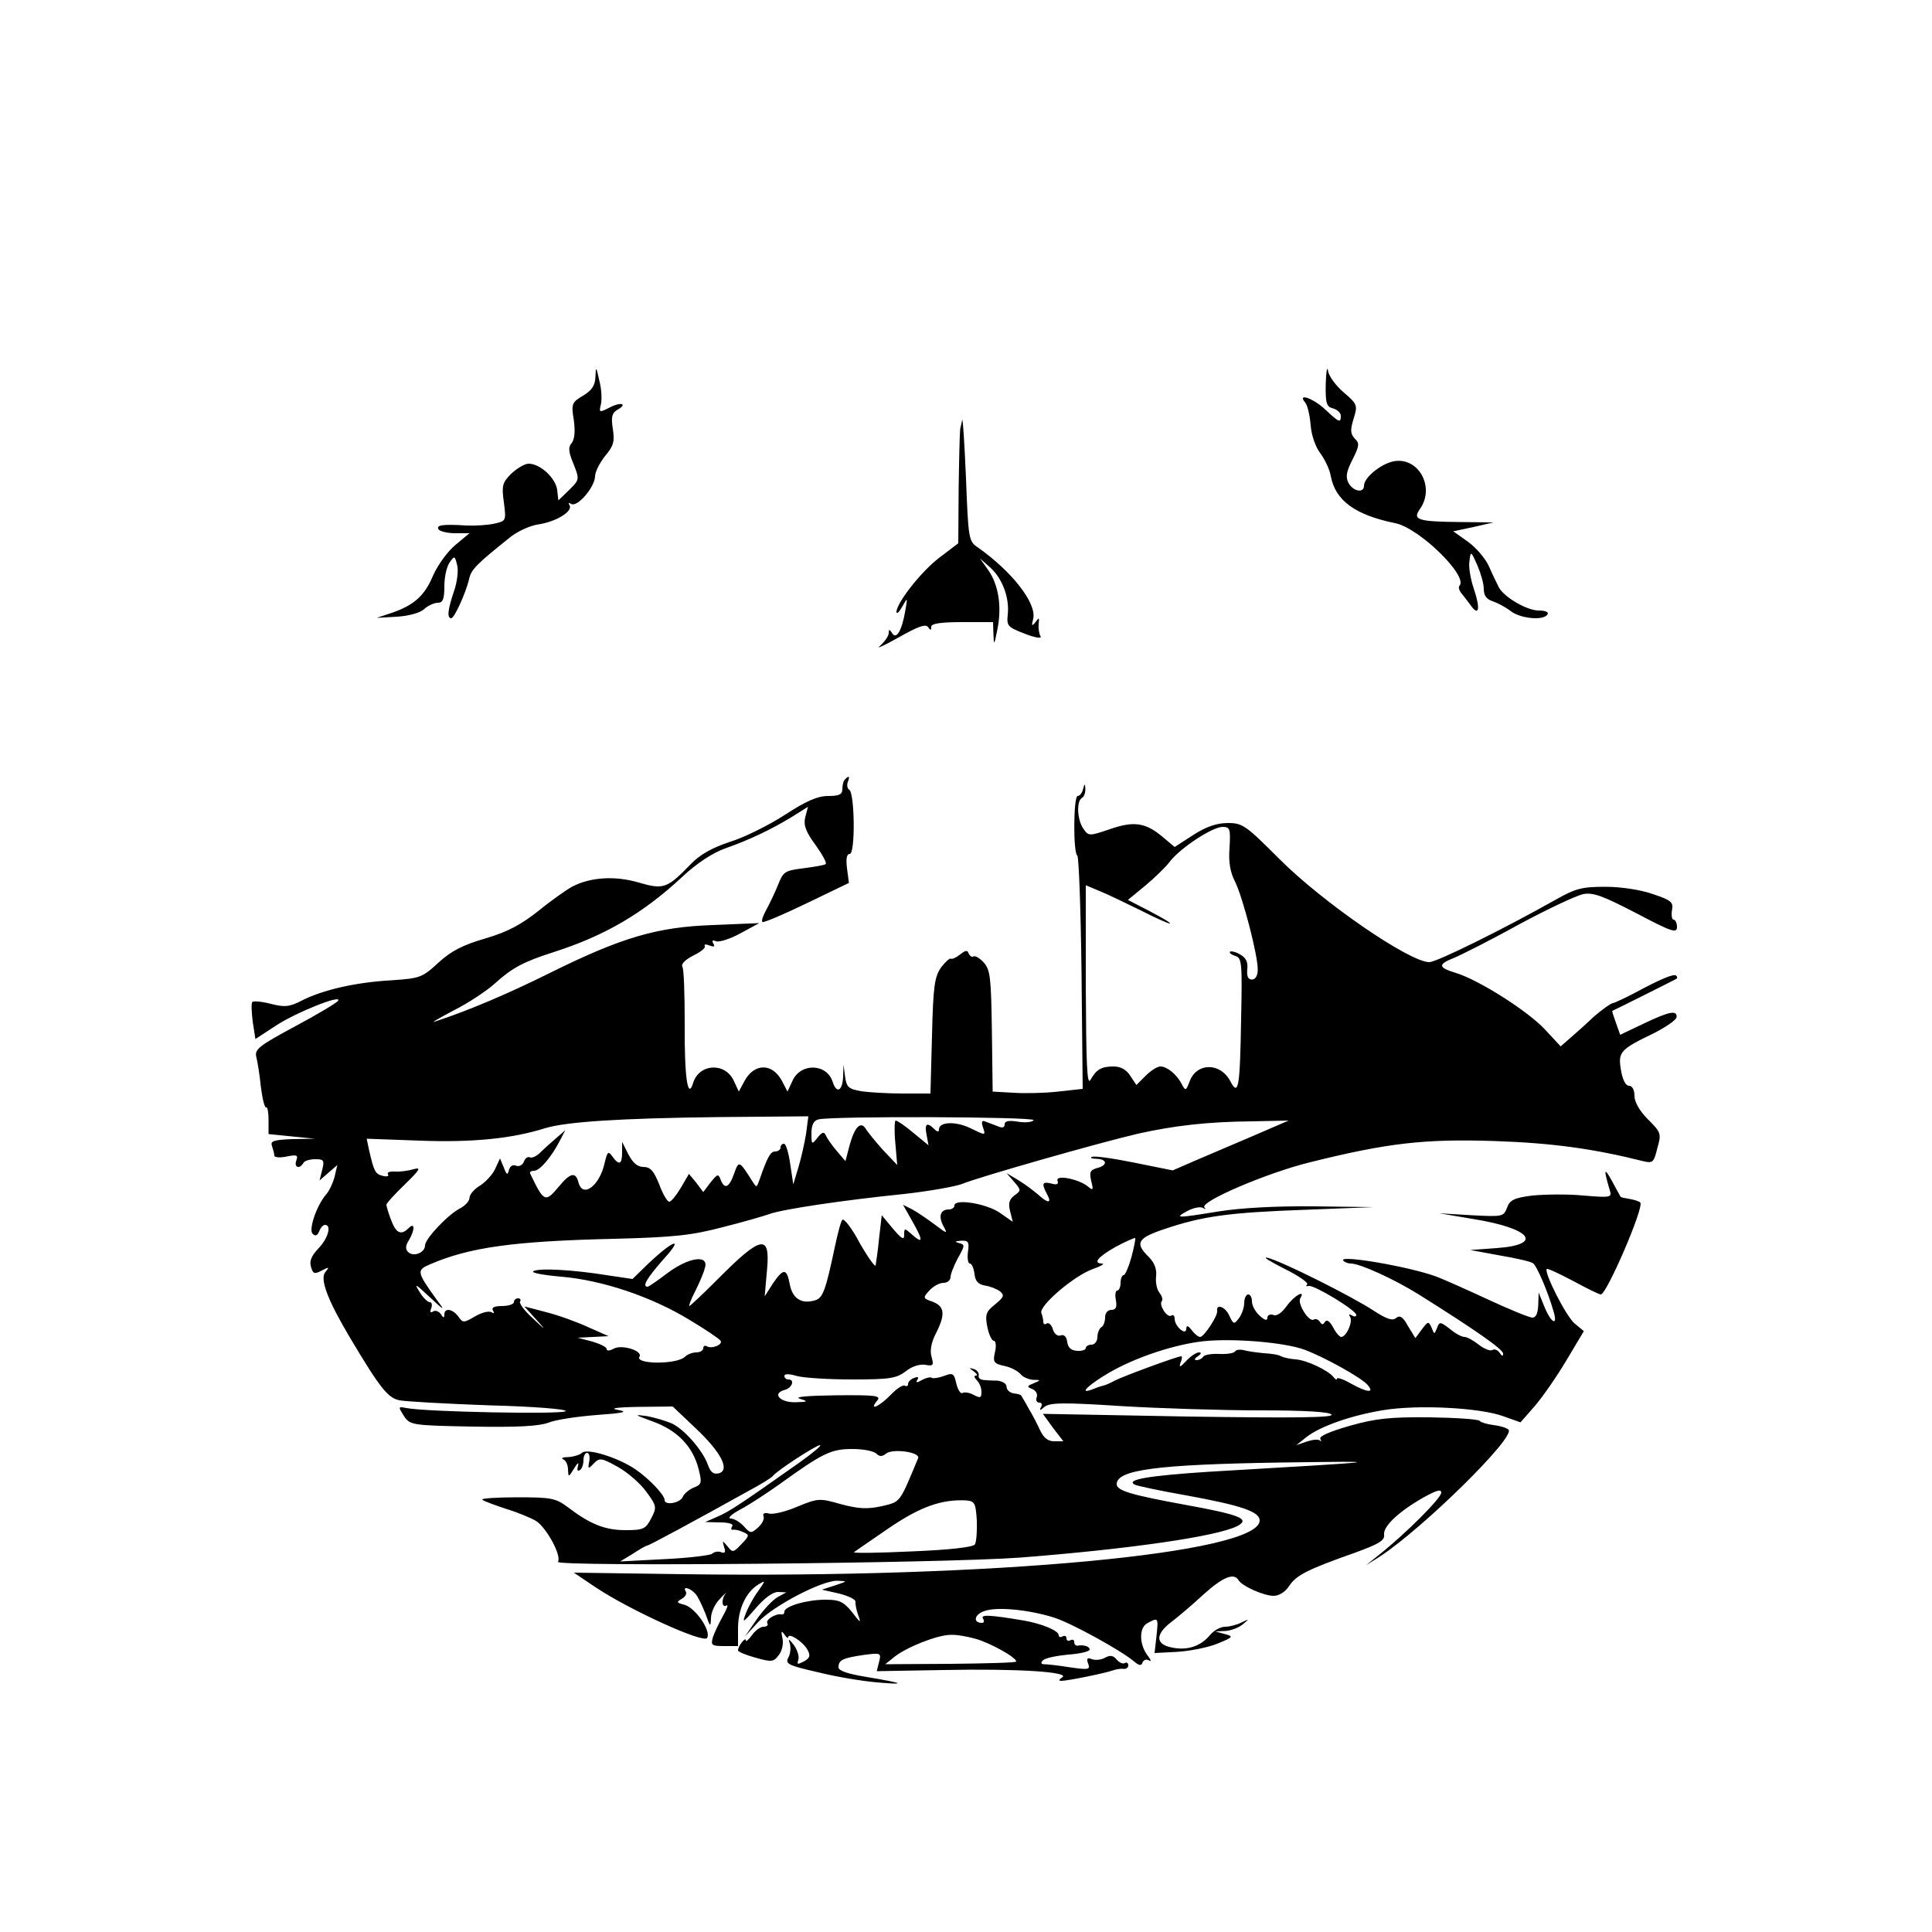 <?xml version="1.0" encoding="UTF-8" standalone="no"?> <svg xmlns="http://www.w3.org/2000/svg" width="500pt" height="500pt" viewBox="0 0 500 500" preserveAspectRatio="xMidYMid meet">  <g transform="translate(0,500) scale(0.1,-0.1)" fill="#000000" stroke="none"> <path d="M3431 4007 c-1 -51 2 -60 19 -64 11 -3 20 -12 20 -19 0 -19 -4 -18 -40 16 -32 30 -74 44 -52 18 6 -7 12 -34 14 -59 2 -26 13 -57 25 -72 11 -15 24 -41 27 -59 12 -64 64 -101 167 -122 63 -13 190 -138 166 -162 -3 -4 -1 -11 4 -18 5 -6 16 -20 24 -31 22 -32 27 -12 10 39 -9 26 -15 59 -12 74 3 27 4 26 20 -10 9 -21 17 -48 17 -62 0 -17 7 -27 23 -32 12 -4 33 -15 46 -25 25 -20 86 -26 96 -9 4 6 -6 10 -23 10 -30 0 -89 34 -103 60 -4 8 -16 32 -25 53 -9 21 -34 50 -55 65 l-38 27 52 11 52 12 -87 1 c-110 1 -123 6 -103 34 40 57 -5 136 -69 123 -33 -7 -76 -42 -76 -63 0 -20 -28 -15 -40 7 -8 15 -6 29 10 60 18 36 19 43 6 55 -11 12 -12 22 -3 51 11 35 10 38 -25 68 -20 17 -39 42 -41 56 -2 14 -5 -1 -6 -33z"></path> <path d="M1541 4025 c-1 -23 -9 -35 -32 -49 -29 -17 -31 -21 -24 -63 4 -29 2 -49 -5 -59 -10 -11 -9 -23 4 -54 16 -41 16 -41 -11 -68 l-28 -27 -3 27 c-4 31 -44 68 -74 68 -10 0 -30 -12 -45 -26 -23 -23 -25 -31 -19 -74 6 -48 6 -48 -24 -55 -17 -4 -50 -6 -73 -5 -62 4 -79 1 -72 -10 3 -5 23 -10 43 -10 l37 0 -36 -30 c-20 -16 -46 -52 -58 -79 -22 -53 -50 -78 -110 -98 l-36 -12 53 3 c30 2 60 10 70 20 10 9 26 16 35 16 13 0 17 9 17 43 0 24 6 51 14 62 12 17 13 17 19 -7 4 -14 0 -45 -8 -68 -16 -47 -19 -70 -7 -70 8 1 37 64 46 101 5 25 19 39 108 110 18 14 50 29 72 32 46 7 89 34 80 49 -4 7 -3 8 4 4 16 -10 61 43 62 71 0 12 12 35 26 53 22 26 25 37 20 70 -5 31 -2 41 11 49 29 16 10 22 -20 6 -26 -13 -27 -13 -22 8 3 12 2 40 -4 62 -8 37 -9 38 -10 10z"></path> <path d="M2490 3913 c-1 -7 -4 -17 -5 -23 -1 -5 -3 -74 -4 -153 l-1 -143 -50 -38 c-47 -36 -110 -117 -110 -140 1 -6 7 0 15 14 14 25 14 25 8 -10 -9 -52 -23 -76 -34 -59 -7 11 -9 11 -9 1 0 -8 -10 -22 -22 -33 -13 -10 8 -1 47 21 51 29 71 36 77 27 6 -9 8 -9 8 1 0 8 23 12 80 12 l80 0 1 -32 c1 -30 2 -28 10 12 12 58 4 115 -23 154 l-22 31 27 -24 c31 -28 50 -78 45 -122 -3 -29 0 -32 44 -49 28 -11 45 -13 41 -7 -4 7 -6 21 -5 32 2 17 1 18 -8 5 -10 -12 -11 -10 -6 9 9 40 -55 122 -143 184 -24 16 -25 21 -31 179 -4 90 -8 157 -10 151z"></path> <path d="M2187 2983 c-4 -3 -7 -15 -7 -25 0 -14 -8 -18 -37 -18 -27 0 -57 -13 -112 -49 -42 -27 -106 -59 -143 -70 -45 -15 -77 -33 -100 -57 -61 -63 -70 -67 -135 -48 -61 18 -124 14 -171 -10 -15 -8 -55 -36 -88 -63 -47 -37 -81 -55 -139 -72 -58 -17 -87 -32 -120 -62 -42 -39 -48 -41 -122 -46 -92 -5 -178 -25 -231 -52 -33 -17 -45 -18 -81 -9 -23 6 -44 8 -48 5 -3 -3 -2 -26 1 -51 l7 -45 52 34 c51 34 173 83 162 65 -3 -5 -53 -35 -111 -66 -91 -49 -105 -59 -101 -78 3 -11 9 -47 12 -78 4 -32 10 -56 14 -54 3 2 6 -12 6 -32 l0 -37 60 -6 60 -6 -59 -1 c-48 -2 -57 -5 -52 -18 3 -9 6 -20 6 -25 0 -4 14 -6 32 -2 26 5 30 4 25 -10 -7 -18 8 -24 18 -7 3 6 17 10 31 10 22 0 24 -3 18 -27 l-7 -28 23 20 23 20 -7 -30 c-4 -16 -14 -37 -21 -45 -25 -28 -47 -92 -36 -103 7 -7 12 -5 17 6 3 9 10 17 15 17 18 0 8 -35 -17 -61 -18 -19 -24 -33 -19 -48 5 -18 9 -19 28 -9 19 10 20 9 9 -4 -15 -18 6 -73 65 -172 77 -129 97 -154 127 -160 16 -3 120 -9 232 -13 117 -3 201 -10 198 -15 -6 -9 -364 -2 -412 8 -22 4 -22 4 -7 -20 16 -24 19 -25 178 -28 117 -2 171 1 196 10 19 8 75 16 125 20 70 5 83 8 56 13 -24 4 -7 7 53 8 l88 1 59 -56 c67 -63 90 -109 60 -117 -14 -3 -21 3 -28 22 -12 35 -58 89 -91 106 -15 7 -45 16 -66 20 -36 5 -34 4 15 -14 63 -23 103 -64 118 -123 9 -36 8 -40 -13 -48 -12 -5 -25 -16 -28 -24 -7 -16 -47 -23 -47 -8 0 13 -41 56 -75 79 -45 31 -126 56 -139 43 -5 -5 -21 -10 -36 -11 -14 0 -19 -3 -12 -6 6 -2 12 -14 12 -26 1 -21 1 -21 16 3 8 14 13 17 10 7 -3 -11 -2 -15 4 -12 6 3 10 15 10 26 0 10 4 19 9 19 6 0 8 -10 6 -22 -4 -20 -3 -21 12 -5 15 15 20 14 63 -10 25 -14 58 -43 73 -64 27 -37 27 -40 12 -69 -14 -27 -20 -30 -66 -30 -53 0 -91 15 -149 59 -32 24 -43 26 -132 26 -53 0 -94 -3 -90 -6 4 -4 32 -14 62 -24 30 -9 65 -24 77 -31 27 -17 67 -90 57 -106 -9 -13 992 -4 1196 11 283 22 512 55 563 82 33 18 6 29 -138 55 -136 25 -175 36 -175 53 0 37 103 51 425 56 287 4 290 4 -188 -24 -153 -10 -214 -20 -191 -33 5 -3 65 -16 134 -28 142 -26 190 -42 190 -65 0 -85 -692 -150 -1490 -139 l-285 4 55 -37 c88 -59 281 -147 290 -132 11 18 -30 78 -59 86 -20 5 -21 7 -7 15 9 5 14 13 11 19 -10 15 11 10 25 -6 7 -8 18 -32 26 -52 12 -34 13 -35 14 -11 0 15 10 37 23 50 12 13 19 19 15 14 -12 -15 -10 -38 2 -31 6 3 1 -9 -9 -27 -10 -18 -22 -43 -26 -55 -6 -21 -3 -23 29 -23 l36 0 0 46 c0 49 20 93 52 113 20 12 20 12 0 -17 -12 -16 -26 -42 -32 -58 -10 -26 -7 -24 25 13 23 27 45 43 58 43 l22 -1 -22 -12 c-13 -7 -37 -33 -54 -57 l-31 -45 34 37 c39 42 165 108 205 107 27 -1 27 -1 -6 -12 l-34 -11 44 -10 c24 -6 43 -15 43 -21 -1 -5 2 -21 7 -35 8 -22 6 -21 -16 8 -22 27 -33 32 -69 32 -48 0 -106 -17 -106 -31 0 -5 -3 -8 -7 -7 -15 3 -43 -14 -37 -23 3 -5 -2 -9 -10 -9 -8 0 -22 -10 -30 -22 -9 -12 -16 -18 -16 -13 0 10 -20 -15 -20 -26 0 -4 20 -12 45 -19 42 -12 47 -11 60 6 9 11 13 30 10 44 -4 19 -3 21 5 10 5 -8 10 -11 10 -7 0 13 39 -12 50 -33 8 -15 6 -21 -10 -30 -16 -8 -18 -8 -14 4 3 8 -2 25 -11 38 -13 17 -16 18 -11 5 3 -10 2 -27 -4 -37 -8 -16 -1 -20 78 -38 48 -12 116 -23 152 -26 79 -7 69 -2 -27 14 -49 8 -73 16 -73 25 0 19 11 24 65 32 45 6 46 5 40 -18 l-6 -24 173 3 c192 4 329 -5 307 -19 -9 -6 -10 -9 -2 -9 16 0 114 20 133 27 8 3 21 5 28 4 6 -1 12 3 12 9 0 6 -4 9 -9 6 -5 -3 -14 1 -21 9 -9 11 -17 12 -30 5 -10 -6 -26 -7 -34 -4 -12 5 -15 2 -10 -11 6 -16 2 -17 -47 -10 -30 5 -60 8 -67 8 -8 0 -9 4 -3 10 6 6 35 12 66 15 30 2 55 8 55 13 0 8 -15 13 -32 10 -5 0 -8 4 -8 10 0 5 -4 7 -10 4 -5 -3 -10 -1 -10 5 0 6 -4 8 -10 5 -5 -3 -10 -2 -10 3 0 12 -44 30 -90 38 -89 15 -113 16 -106 5 4 -6 3 -11 -3 -11 -23 0 -20 21 5 30 32 13 119 4 184 -17 45 -15 169 -83 204 -112 14 -12 20 -13 23 -3 3 6 10 9 16 5 7 -4 6 0 -1 10 -24 29 -25 74 -3 86 29 16 29 15 24 -33 l-5 -44 58 3 c33 2 79 11 104 21 42 17 43 19 20 25 l-25 7 26 1 c14 1 34 8 45 17 18 15 18 15 -3 5 -12 -6 -31 -11 -42 -11 -12 0 -29 -9 -39 -21 -24 -29 -58 -41 -98 -33 -44 8 -45 34 -3 66 17 13 54 44 83 71 51 46 79 57 91 38 9 -16 66 -41 91 -41 14 0 30 10 40 25 18 28 47 43 169 86 63 23 79 32 77 47 -3 21 36 59 101 96 34 19 47 23 47 13 0 -14 -91 -105 -160 -160 l-35 -28 35 22 c112 73 353 310 334 329 -5 5 -22 10 -39 12 -16 2 -33 7 -36 11 -3 4 -61 8 -130 9 -101 1 -139 -3 -206 -22 -52 -15 -80 -27 -76 -34 3 -6 3 -8 -1 -4 -5 4 -20 2 -35 -3 l-26 -9 25 20 c36 29 120 58 203 71 88 14 246 6 307 -16 l45 -16 36 41 c20 23 57 76 82 118 l46 77 -24 20 c-22 18 -80 133 -72 141 2 2 32 -12 68 -31 35 -19 67 -35 72 -35 15 0 113 227 102 238 -3 3 -15 7 -27 9 -12 2 -23 4 -24 6 -1 1 -11 20 -23 42 -20 36 -21 29 -5 -25 6 -19 3 -20 -68 -14 -41 4 -101 3 -132 0 -48 -6 -59 -12 -66 -32 -9 -23 -12 -23 -92 -19 l-83 5 89 -15 c148 -24 182 -66 60 -75 l-69 -5 76 -14 c42 -7 81 -16 86 -20 10 -6 39 -74 53 -123 13 -41 -5 -34 -23 10 l-15 37 -1 -32 c-1 -22 -6 -33 -15 -33 -8 0 -59 21 -113 46 -54 25 -116 53 -138 61 -69 25 -248 56 -239 41 3 -4 12 -8 20 -8 24 0 113 -41 174 -79 147 -92 220 -143 220 -154 0 -8 -3 -7 -9 2 -5 7 -13 11 -19 7 -5 -3 -21 3 -35 14 -14 11 -30 20 -37 20 -7 0 -24 9 -38 21 -25 19 -27 19 -33 2 -7 -17 -7 -17 -14 1 -8 17 -9 17 -25 -4 l-17 -23 -19 31 c-13 24 -21 29 -31 21 -9 -8 -24 -3 -58 19 -56 37 -240 129 -275 137 -14 3 6 -9 43 -28 37 -18 64 -37 60 -41 -4 -4 -3 -6 4 -4 14 3 123 -63 123 -75 0 -5 -5 -5 -12 -1 -7 4 -8 3 -4 -4 8 -13 -10 -52 -23 -52 -4 0 -14 11 -21 25 -9 16 -16 21 -21 14 -5 -8 -8 -8 -13 0 -4 6 -11 9 -16 6 -12 -8 -43 41 -35 55 15 24 -16 7 -35 -20 -13 -18 -26 -27 -35 -23 -8 3 -15 -1 -15 -7 0 -9 -7 -7 -20 5 -11 10 -20 26 -20 37 0 10 -4 18 -10 18 -5 0 -10 -10 -10 -22 0 -13 -7 -31 -14 -40 -12 -16 -14 -16 -25 8 -10 22 -34 31 -31 11 2 -12 -34 -67 -44 -67 -5 0 -15 8 -22 18 -10 12 -13 13 -14 3 0 -19 -30 6 -30 26 0 8 -4 12 -9 8 -11 -6 -33 29 -24 38 3 4 0 13 -6 21 -7 8 -11 27 -9 43 2 18 -4 35 -19 50 -37 36 -29 49 40 72 100 34 169 43 362 50 l180 7 -155 2 c-98 1 -188 -4 -245 -13 -111 -18 -117 -18 -82 1 15 8 33 12 40 8 6 -4 9 -3 4 1 -13 15 163 90 273 117 201 50 296 61 478 55 149 -5 257 -20 384 -52 25 -6 28 -4 37 33 11 38 10 41 -24 75 -22 22 -35 45 -35 61 0 16 -6 26 -14 26 -9 0 -17 16 -21 41 -8 47 -2 53 87 96 31 16 57 34 57 41 1 18 -18 15 -85 -17 l-61 -29 -11 31 c-6 17 -11 31 -9 31 3 1 161 80 166 83 2 2 2 5 -1 8 -6 6 -41 -9 -108 -45 -25 -13 -50 -25 -56 -26 -6 -1 -28 -17 -49 -35 -20 -19 -48 -44 -62 -56 l-24 -21 -40 43 c-44 48 -172 129 -231 147 -46 14 -48 22 -5 39 17 7 93 45 167 86 74 40 149 75 167 79 26 5 50 -4 137 -49 93 -49 106 -53 106 -36 0 10 -4 19 -9 19 -4 0 -6 11 -4 24 4 21 -1 26 -49 42 -31 11 -82 19 -123 19 -61 0 -77 -4 -130 -34 -135 -76 -307 -161 -326 -161 -51 0 -275 154 -387 266 -88 88 -96 94 -134 94 -29 0 -56 -9 -90 -31 l-48 -31 -31 26 c-44 37 -74 42 -137 20 -53 -18 -55 -18 -68 1 -16 22 -19 71 -4 80 6 3 9 14 9 23 -1 15 -2 15 -6 0 -2 -10 -9 -18 -14 -18 -11 0 -12 -147 -1 -154 4 -2 9 -139 11 -304 l3 -300 -64 -7 c-34 -4 -87 -5 -116 -3 l-53 3 -2 156 c-2 138 -4 159 -21 178 -10 11 -22 18 -26 16 -5 -3 -10 1 -13 7 -3 10 -8 9 -22 -2 -10 -8 -21 -13 -24 -11 -3 2 -14 -8 -25 -22 -17 -24 -21 -47 -24 -177 l-4 -150 -72 0 c-39 0 -88 3 -108 6 -32 6 -37 10 -41 38 l-4 31 -1 -32 c-2 -37 -17 -44 -27 -13 -15 48 -83 50 -104 3 l-13 -28 -14 27 c-25 48 -73 47 -98 -1 l-14 -26 -13 28 c-22 48 -89 45 -105 -5 -14 -47 -23 14 -22 153 0 75 -2 141 -6 147 -4 7 7 18 28 29 19 9 33 20 30 25 -3 4 3 5 12 1 12 -4 15 -3 10 5 -4 8 -2 10 7 6 8 -3 37 6 64 21 l48 26 -120 -5 c-145 -5 -237 -32 -426 -126 -105 -52 -208 -96 -294 -124 -11 -4 11 9 49 29 38 19 86 51 107 70 44 40 74 56 149 80 135 43 234 101 336 196 37 35 79 62 110 73 65 23 119 49 172 81 l43 27 -7 -27 c-5 -20 1 -37 26 -71 18 -25 30 -47 27 -50 -2 -3 -28 -7 -57 -11 -49 -6 -53 -9 -66 -42 -8 -20 -22 -49 -30 -64 -9 -16 -14 -30 -11 -33 2 -3 54 19 114 48 l110 53 -5 38 c-3 24 -1 37 7 37 15 0 13 157 -1 166 -5 3 -7 12 -4 20 6 15 3 18 -7 7z m995 -177 c-3 -37 2 -64 14 -87 20 -40 60 -193 59 -229 0 -15 -6 -25 -15 -25 -10 0 -14 8 -12 27 2 19 -4 30 -19 38 -11 7 -23 9 -26 7 -2 -3 4 -8 14 -11 17 -5 18 -18 15 -163 -3 -180 -7 -201 -28 -161 -26 49 -87 48 -105 0 -10 -26 -11 -26 -21 -7 -13 25 -38 45 -55 45 -8 0 -25 -11 -38 -24 l-24 -24 -16 24 c-10 16 -25 24 -43 24 -32 0 -45 -8 -60 -35 -9 -15 -11 41 -12 242 l0 262 38 -16 c20 -8 67 -31 104 -49 37 -19 71 -34 75 -34 5 1 -18 14 -50 31 l-58 30 45 37 c24 20 54 49 65 64 28 35 109 88 135 88 19 0 21 -5 18 -54z m-1096 -741 c-4 -24 -13 -64 -20 -87 l-13 -43 -8 53 c-4 28 -11 52 -16 52 -5 0 -9 -4 -9 -10 0 -5 -6 -10 -14 -10 -12 0 -20 -14 -41 -75 -7 -19 -7 -19 -18 -2 -34 54 -35 54 -47 20 -13 -37 -25 -42 -35 -16 -6 16 -8 15 -26 -7 l-19 -25 -18 24 -19 23 -21 -36 c-12 -20 -25 -36 -30 -36 -5 0 -17 20 -26 45 -14 35 -23 45 -41 45 -15 0 -27 10 -39 33 l-16 32 0 -27 c0 -32 -8 -35 -25 -11 -11 15 -13 13 -20 -16 -13 -60 -57 -93 -68 -51 -7 28 -21 25 -50 -10 -36 -43 -39 -42 -75 33 -2 4 3 7 10 7 15 0 45 35 68 80 l13 25 -23 -20 c-13 -11 -32 -28 -42 -38 -10 -10 -23 -15 -27 -12 -5 2 -12 -2 -15 -11 -3 -9 -13 -14 -20 -11 -9 4 -16 -1 -19 -11 -3 -14 -6 -13 -13 6 l-10 24 -12 -26 c-6 -14 -24 -34 -39 -44 -16 -9 -28 -24 -28 -32 0 -8 -10 -19 -22 -26 -32 -15 -93 -80 -93 -97 0 -19 -30 -31 -44 -17 -7 7 -7 16 2 30 16 27 16 48 0 32 -20 -20 -33 -14 -46 21 -7 18 -12 36 -12 39 0 4 21 27 48 53 39 38 43 45 22 39 -14 -4 -35 -7 -48 -6 -13 1 -21 -2 -18 -7 4 -5 -3 -7 -14 -4 -19 5 -22 11 -35 67 l-6 29 138 -5 c135 -5 237 5 323 32 55 17 195 26 449 29 l233 2 -6 -46z m589 36 c-3 -5 -21 -7 -40 -4 -24 4 -35 2 -35 -7 0 -8 -6 -10 -17 -5 -10 4 -24 9 -32 12 -10 5 -12 0 -7 -15 7 -21 7 -21 -32 -2 -39 19 -82 17 -82 -3 0 -7 -4 -7 -12 1 -19 19 -26 14 -20 -15 l5 -27 -39 32 c-21 18 -42 32 -46 32 -3 0 -4 -26 -1 -57 l5 -58 -37 39 c-19 21 -39 46 -44 54 -13 22 -29 6 -42 -41 l-11 -42 -23 27 c-13 15 -25 33 -28 40 -4 10 -10 8 -21 -6 -15 -19 -16 -19 -16 11 0 22 6 33 18 36 35 9 563 7 557 -2z m565 -42 c-52 -22 -120 -51 -150 -64 l-55 -24 -99 20 c-54 11 -103 18 -110 15 -6 -2 -1 -5 12 -5 28 -1 29 -17 1 -24 -18 -5 -20 -11 -15 -33 6 -24 5 -26 -8 -15 -24 20 -86 32 -79 15 3 -9 -2 -11 -16 -7 -24 6 -26 0 -11 -28 13 -24 2 -24 -24 0 -12 10 -34 27 -51 37 l-30 18 19 -22 c19 -22 19 -23 1 -36 -13 -10 -16 -20 -11 -40 l7 -28 -33 23 c-34 24 -118 38 -118 19 0 -5 -6 -10 -14 -10 -22 0 -28 -17 -15 -42 12 -22 11 -22 -22 3 -19 14 -45 32 -58 39 l-24 12 26 -46 c27 -48 26 -57 -5 -29 -17 15 -18 15 -18 -3 0 -14 -6 -11 -29 16 l-29 35 -7 -60 c-3 -33 -8 -64 -9 -70 -1 -5 -20 21 -41 58 -20 38 -41 65 -45 60 -4 -4 -12 -35 -19 -68 -24 -113 -31 -134 -51 -140 -35 -11 -59 4 -66 41 -8 42 -16 43 -44 2 l-21 -33 6 68 c9 95 -15 90 -128 -24 -38 -38 -71 -69 -73 -69 -2 0 4 17 15 38 10 20 22 47 25 60 12 36 -41 29 -97 -13 -25 -19 -48 -35 -51 -35 -15 0 -2 22 41 71 54 59 28 52 -39 -11 l-41 -40 -61 9 c-92 15 -182 20 -196 11 -6 -4 26 -10 72 -14 107 -9 234 -52 331 -111 42 -25 79 -50 82 -55 6 -10 -23 -22 -36 -14 -5 3 -9 0 -9 -5 0 -6 -8 -11 -18 -11 -10 0 -23 -5 -29 -11 -21 -21 -131 -20 -118 0 9 15 -45 32 -66 21 -11 -6 -19 -7 -19 -1 0 5 -17 13 -37 19 l-38 10 40 2 40 2 -52 23 c-28 13 -77 31 -109 39 l-57 15 29 -32 c29 -32 28 -32 -8 2 -21 19 -35 38 -32 43 3 4 0 8 -5 8 -6 0 -11 -4 -11 -10 0 -5 -14 -10 -31 -10 -20 0 -28 -4 -23 -12 4 -7 3 -8 -4 -4 -7 4 -26 -1 -43 -11 -29 -17 -31 -17 -43 0 -15 20 -36 23 -36 5 0 -10 -3 -9 -9 1 -5 7 -14 11 -20 7 -7 -5 -9 -1 -5 8 3 9 2 16 -4 16 -5 0 -18 12 -27 28 -14 22 -9 19 25 -13 42 -39 43 -39 19 -7 -51 71 -51 75 -16 90 102 44 216 60 477 66 155 4 200 9 280 30 52 13 107 29 121 34 31 12 191 36 349 52 63 7 131 19 150 26 40 17 352 106 455 130 94 21 181 31 295 32 l95 2 -95 -41z m-312 -313 c-7 -25 -16 -46 -20 -46 -4 0 -8 -9 -8 -20 0 -11 -4 -20 -9 -20 -4 0 -6 -11 -3 -25 3 -18 0 -25 -12 -25 -9 0 -16 -8 -16 -19 0 -11 -4 -23 -10 -26 -5 -3 -10 -15 -10 -26 0 -10 -7 -19 -15 -19 -8 0 -15 -4 -15 -9 0 -4 -10 -8 -22 -7 -16 1 -24 8 -26 23 -2 14 -8 20 -17 17 -7 -3 -16 3 -20 15 -3 12 -11 19 -16 16 -5 -4 -9 -2 -9 4 0 5 -2 16 -5 23 -7 18 85 97 134 114 20 7 30 13 24 14 -26 0 -12 17 34 43 26 14 49 24 51 23 1 -2 -3 -24 -10 -50z m-423 14 c-2 -16 0 -30 5 -30 5 0 10 -12 12 -27 2 -19 10 -27 27 -30 14 -2 31 -9 39 -15 12 -10 10 -15 -13 -34 -23 -18 -26 -26 -20 -57 4 -21 12 -37 17 -37 5 0 7 -13 3 -29 -6 -26 -3 -30 24 -36 16 -3 35 -13 42 -21 6 -8 21 -14 33 -15 20 0 20 -1 1 -9 -18 -7 -18 -9 -3 -15 9 -4 14 -13 11 -21 -3 -8 0 -14 7 -14 6 0 8 -5 4 -12 -5 -9 -2 -9 9 1 14 11 47 12 200 2 100 -6 262 -11 359 -11 118 0 179 -4 184 -11 5 -8 -98 -9 -371 -5 l-376 7 26 -36 27 -35 -24 0 c-16 0 -27 9 -36 28 -7 15 -20 41 -30 57 -9 17 -18 31 -19 33 0 2 -9 5 -20 6 -10 2 -18 9 -18 17 0 8 -11 15 -25 16 -14 0 -31 1 -37 2 -7 1 -12 6 -10 12 1 6 -5 14 -13 16 -13 4 -13 3 0 -6 8 -6 11 -11 6 -11 -6 0 -5 -5 2 -12 7 -7 12 -20 12 -30 0 -16 -3 -17 -20 -8 -11 6 -24 8 -29 5 -5 -3 -12 8 -16 24 -6 27 -9 29 -32 20 -14 -5 -28 -7 -31 -5 -2 3 -14 1 -25 -5 -14 -8 -18 -8 -13 0 5 7 1 9 -8 5 -9 -3 -16 -10 -16 -16 0 -5 -4 -7 -8 -4 -5 3 -22 -8 -37 -24 -29 -30 -58 -43 -35 -15 11 13 -2 15 -106 14 -75 -1 -110 -4 -94 -9 23 -7 21 -8 -11 -9 -41 -1 -62 23 -28 32 19 5 27 27 9 27 -5 0 -10 4 -10 9 0 6 12 6 32 0 18 -5 83 -9 144 -9 98 0 114 3 138 21 16 13 36 19 50 17 21 -4 23 -2 17 20 -5 16 -1 38 11 61 25 49 23 70 -8 82 -26 9 -26 10 -9 29 10 11 26 20 37 20 10 0 18 7 18 15 0 8 9 30 19 49 18 32 19 35 3 39 -12 3 -11 5 5 6 19 1 22 -3 18 -29z m871 -253 c51 -19 149 -73 164 -92 18 -21 -2 -19 -45 5 -19 11 -35 16 -35 12 0 -4 -4 -2 -8 3 -13 18 -70 45 -99 47 -15 1 -32 5 -38 8 -5 4 -26 7 -45 8 -19 2 -42 5 -52 8 -9 2 -19 1 -21 -3 -3 -5 -21 -8 -41 -7 -20 1 -39 -2 -42 -7 -3 -5 -11 -9 -17 -9 -7 0 -6 4 3 10 9 6 10 10 3 10 -7 0 -22 -10 -33 -22 -16 -17 -19 -18 -15 -5 4 9 5 17 2 17 -10 0 -151 -52 -172 -63 -11 -6 -24 -12 -30 -13 -5 -1 -19 -6 -29 -10 -37 -14 -7 14 47 45 70 40 169 72 242 80 78 8 209 -3 261 -22z m-1307 -292 c-157 -111 -182 -127 -212 -140 l-32 -14 38 -1 c23 0 36 -4 32 -10 -4 -6 -3 -10 2 -9 4 1 16 -1 26 -6 17 -7 17 -9 -4 -31 -21 -22 -23 -23 -36 -6 -14 16 -14 16 -9 -2 5 -13 2 -17 -8 -13 -7 3 -18 1 -23 -4 -4 -4 -60 -11 -123 -14 l-115 -6 33 20 c18 12 34 21 37 21 4 0 114 59 265 143 30 16 57 33 60 37 9 13 112 80 122 80 6 0 -18 -20 -53 -45z m199 23 c8 -8 15 -8 25 0 17 14 90 4 83 -12 -49 -118 -45 -112 -94 -124 -38 -8 -59 -7 -105 5 -56 16 -59 16 -113 -6 -30 -13 -63 -21 -74 -18 -12 3 -17 0 -14 -7 3 -7 -4 -20 -14 -29 -18 -16 -20 -16 -37 3 -10 11 -25 20 -34 20 -9 1 2 11 24 23 23 12 69 42 104 67 111 80 132 90 187 90 27 0 55 -5 62 -12z m260 -173 c1 -27 -1 -55 -5 -62 -5 -7 -64 -14 -163 -18 -85 -4 -153 -5 -150 -2 3 2 43 30 90 62 82 56 137 75 200 72 23 -2 25 -7 28 -52z m-4 -306 c37 -10 106 -48 106 -59 0 -3 -76 -5 -170 -6 l-169 -1 25 20 c32 25 111 56 144 56 14 1 43 -4 64 -10z"></path> </g> </svg> 